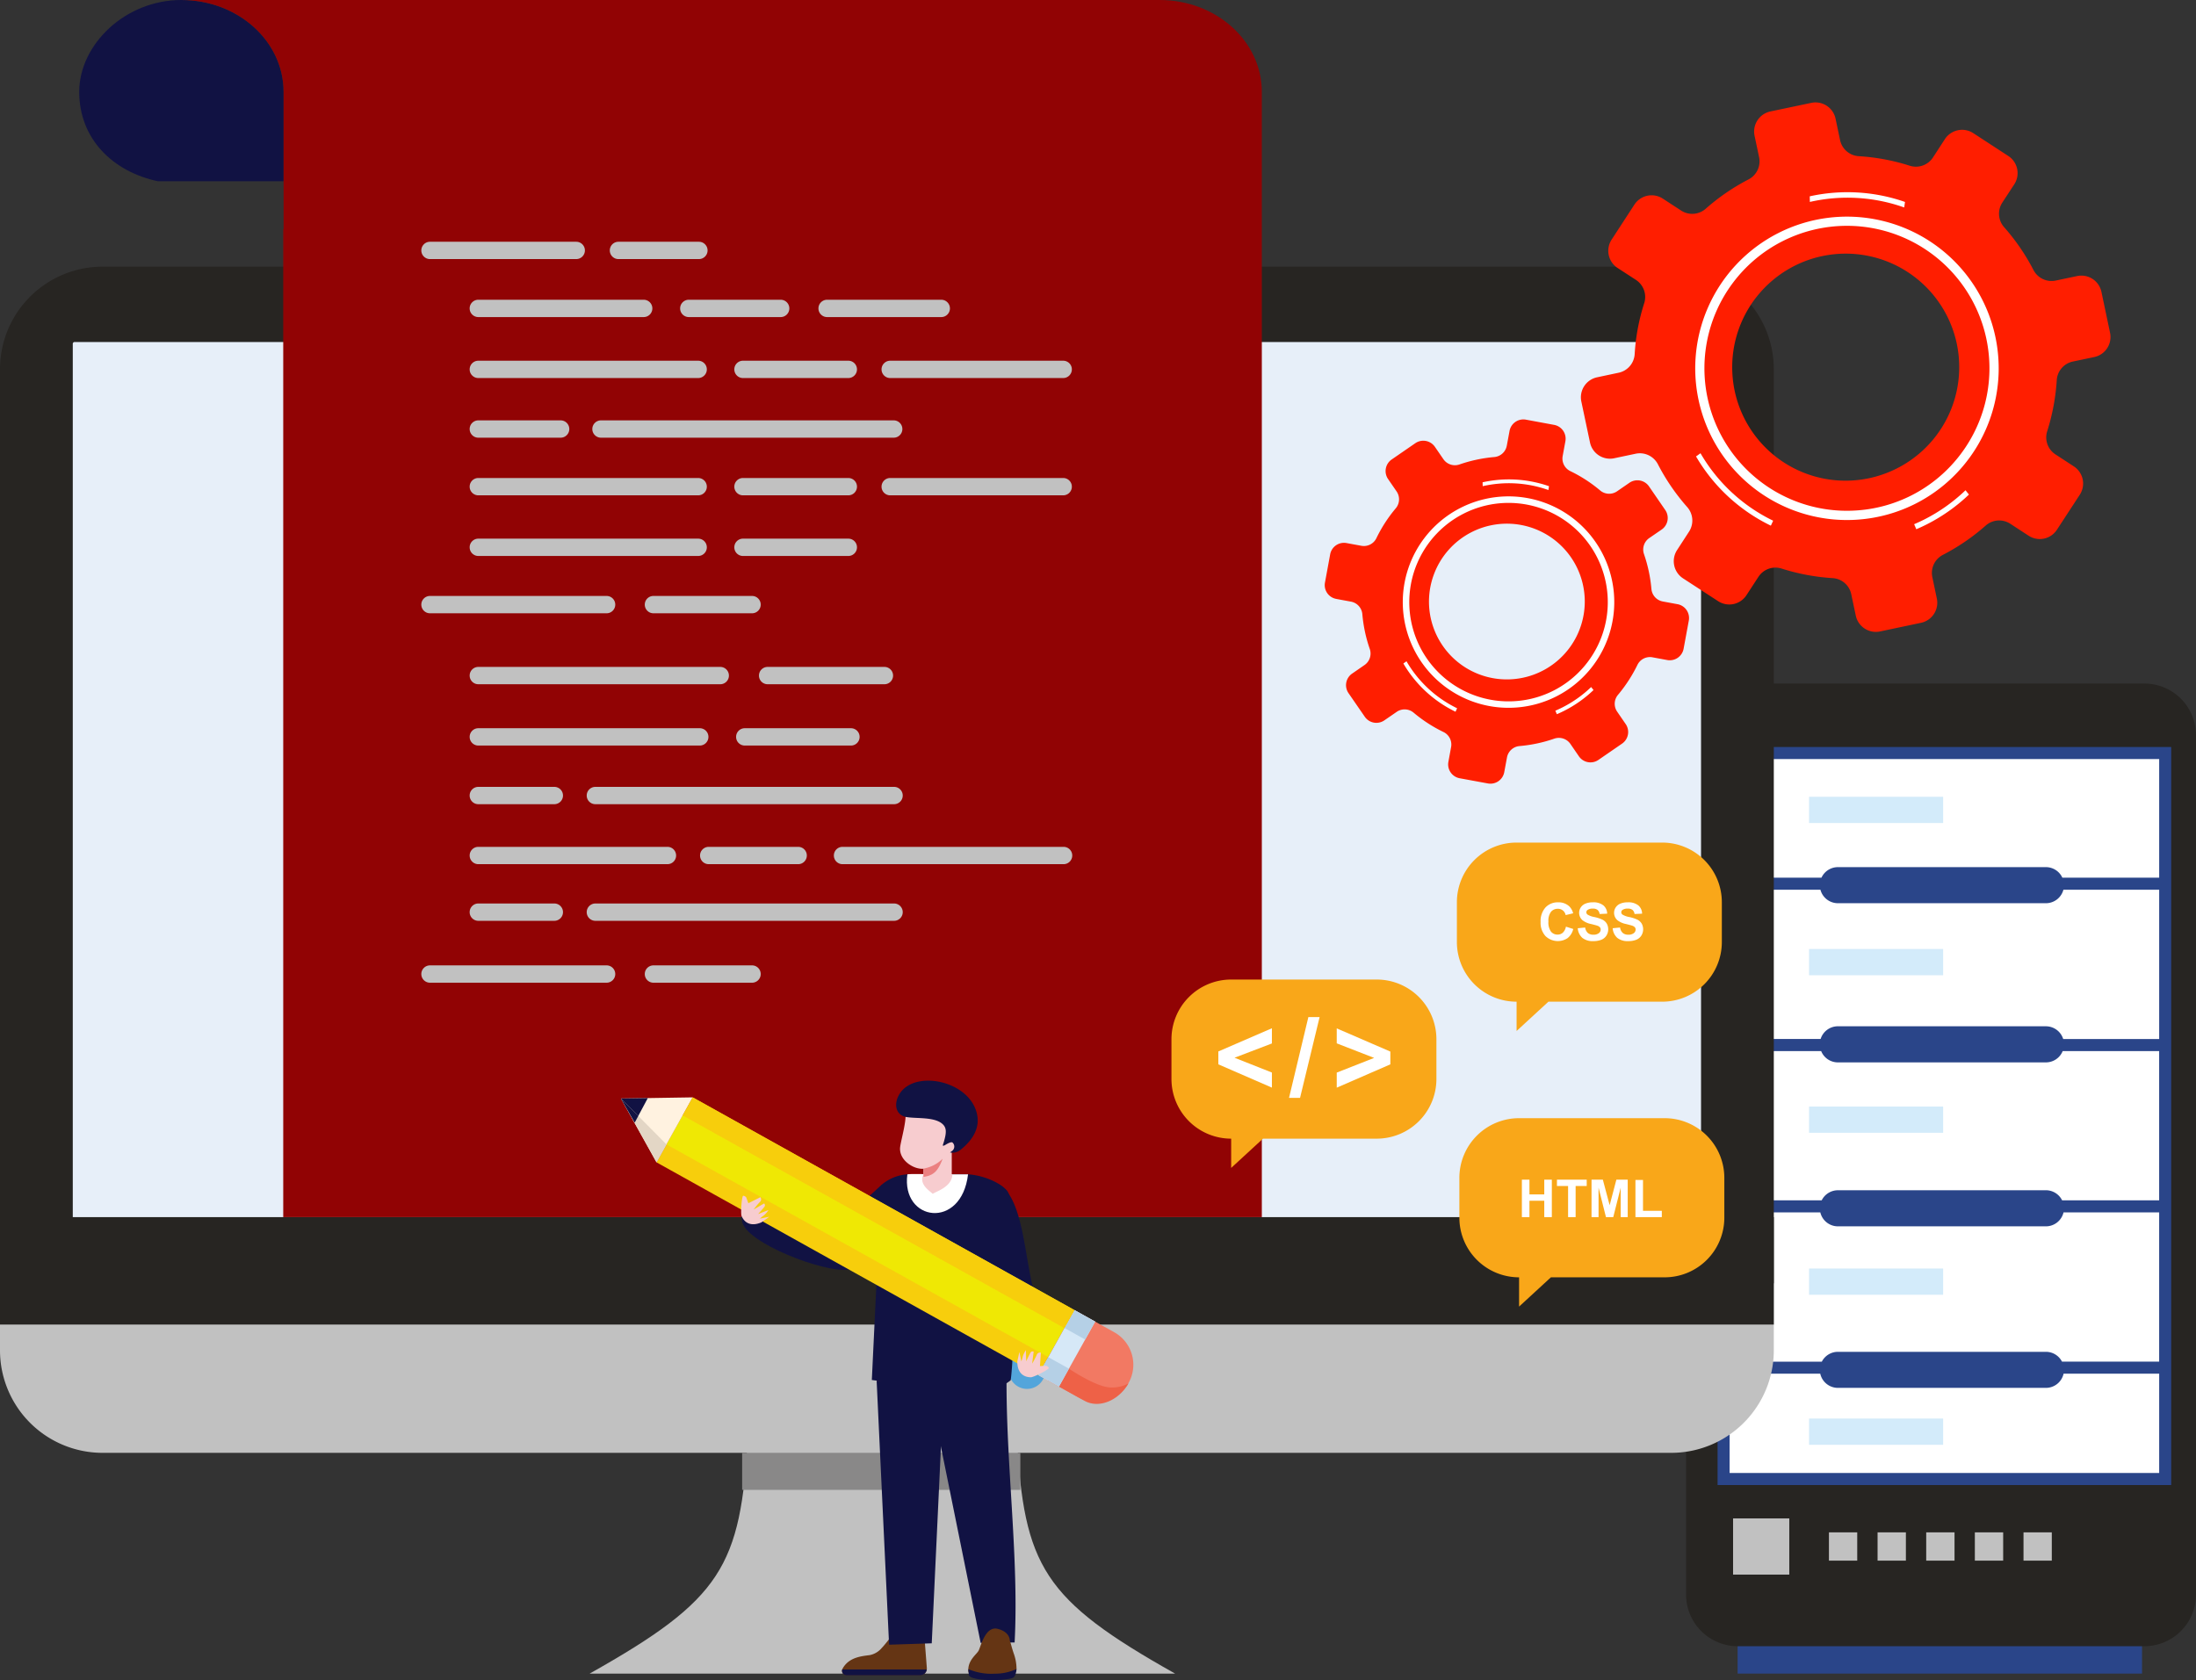 <svg xmlns="http://www.w3.org/2000/svg" xmlns:xlink="http://www.w3.org/1999/xlink" id="img-Vulnerability-Scans" width="418.166" height="320" viewBox="0 0 418.166 320"><rect x="0" y="0" width="418.166" height="320" fill="#333333" stroke="none"/><defs><clipPath id="clip-path"><rect id="Rectangle_4225" data-name="Rectangle 4225" width="418.166" height="320" fill="none"></rect></clipPath><clipPath id="clip-path-2"><path id="Path_5393" data-name="Path 5393" d="M244.691,421.474l2.594,1.446h0l4.317,2.406h0l4.317,2.406h0l4.318,2.406,13.588,7.573h0l4.316,2.406h0l4.317,2.406h0l4.317,2.406h0l17.906,9.98h0l4.317,2.405h0l4.317,2.406h0l4.063,2.265,6.9-12.371-8.41-4.687h0l-4.317-2.406h0l-30.86-17.2L251.586,409.1Z" transform="translate(-244.691 -409.103)" fill="none"></path></clipPath><linearGradient id="linear-gradient" x1="-1.445" y1="1.388" x2="-1.438" y2="1.388" gradientUnits="objectBoundingBox"><stop offset="0" stop-color="#f47e20"></stop><stop offset="1" stop-color="#f7ce0c"></stop></linearGradient><clipPath id="clip-path-3"><path id="Path_5394" data-name="Path 5394" d="M248.415,421.328l12.654,7.052h0l4.317,2.406h0l4.317,2.406h0l4.317,2.406,22.224,12.387h0l4.317,2.406h0l4.317,2.406h0l16.228,9.045,3.09-5.545-72.7-40.517Z" transform="translate(-248.415 -415.782)" fill="none"></path></clipPath><linearGradient id="linear-gradient-2" x1="-1.624" y1="1.454" x2="-1.617" y2="1.454" gradientUnits="objectBoundingBox"><stop offset="0" stop-color="#f47e20"></stop><stop offset="1" stop-color="#efe804"></stop></linearGradient><clipPath id="clip-path-5"><path id="Path_5401" data-name="Path 5401" d="M254.462,412.515l14.731,8.211h0l4.318,2.405h0l4.318,2.406,30.859,17.2h0l4.317,2.406h0l4.317,2.406h0l9.834,5.481,1.9-3.413-8.41-4.687h0l-4.317-2.406h0l-30.86-17.2L256.365,409.1Z" transform="translate(-254.462 -409.103)" fill="none"></path></clipPath><linearGradient id="linear-gradient-3" x1="-1.74" y1="1.529" x2="-1.733" y2="1.529" xlink:href="#linear-gradient"></linearGradient></defs><rect id="Rectangle_4210" data-name="Rectangle 4210" width="77.012" height="7.606" transform="translate(330.878 311.152)" fill="#2a4589"></rect><g id="Group_6917" data-name="Group 6917"><g id="Group_6916" data-name="Group 6916" clip-path="url(#clip-path)"><path id="Path_5337" data-name="Path 5337" d="M638.237,254.823h77.479a9.838,9.838,0,0,1,9.809,9.81V428.367a9.838,9.838,0,0,1-9.809,9.81H638.237a9.841,9.841,0,0,1-9.813-9.81V264.633a9.842,9.842,0,0,1,9.813-9.81" transform="translate(-307.359 -124.633)" fill="#272522" fill-rule="evenodd"></path><rect id="Rectangle_4211" data-name="Rectangle 4211" width="84.087" height="138.268" transform="translate(328.212 143.428)" fill="#fff"></rect><path id="Path_5338" data-name="Path 5338" d="M640.167,293.851V278.489h86.382V419.051H640.167v-125.2Zm22.908,7.515h39.619a3.445,3.445,0,0,1,3.125,2.011h18.439v-22.6h-81.8v22.6h17.492a3.448,3.448,0,0,1,3.125-2.011m0,30.314h39.619a3.452,3.452,0,0,1,3.286,2.424h18.278V305.669H706.021a3.452,3.452,0,0,1-3.326,2.57H663.075a3.447,3.447,0,0,1-3.322-2.57h-17.3V334.1h17.336a3.446,3.446,0,0,1,3.281-2.424m0,31.23h39.619a3.45,3.45,0,0,1,3.084,1.921h18.479V336.4H705.884a3.452,3.452,0,0,1-3.19,2.156H663.075a3.442,3.442,0,0,1-3.185-2.156H642.458V364.83h17.536a3.45,3.45,0,0,1,3.081-1.921m0,30.773h39.619a3.446,3.446,0,0,1,3.06,1.872h18.5V367.122H706.046a3.455,3.455,0,0,1-3.351,2.66H663.075a3.449,3.449,0,0,1-3.346-2.66H642.458v28.433h17.561a3.436,3.436,0,0,1,3.056-1.872M642.458,416.76h81.8V397.85H706.053a3.451,3.451,0,0,1-3.358,2.7H663.075a3.449,3.449,0,0,1-3.355-2.7H642.458v18.91Z" transform="translate(-313.103 -136.208)" fill="#2a4589"></path><rect id="Rectangle_4212" data-name="Rectangle 4212" width="10.703" height="10.703" transform="translate(330.016 289.202)" fill="#c1c1c1"></rect><rect id="Rectangle_4213" data-name="Rectangle 4213" width="5.387" height="5.388" transform="translate(348.269 291.859)" fill="#c1c1c1"></rect><rect id="Rectangle_4214" data-name="Rectangle 4214" width="5.392" height="5.388" transform="translate(357.531 291.859)" fill="#c1c1c1"></rect><rect id="Rectangle_4215" data-name="Rectangle 4215" width="5.392" height="5.388" transform="translate(366.792 291.859)" fill="#c1c1c1"></rect><rect id="Rectangle_4216" data-name="Rectangle 4216" width="5.392" height="5.388" transform="translate(376.054 291.859)" fill="#c1c1c1"></rect><rect id="Rectangle_4217" data-name="Rectangle 4217" width="5.387" height="5.388" transform="translate(385.32 291.859)" fill="#c1c1c1"></rect><rect id="Rectangle_4218" data-name="Rectangle 4218" width="25.534" height="5" transform="translate(344.48 180.752)" fill="#d3ebfa"></rect><rect id="Rectangle_4219" data-name="Rectangle 4219" width="25.534" height="5" transform="translate(344.48 151.755)" fill="#d3ebfa"></rect><rect id="Rectangle_4220" data-name="Rectangle 4220" width="25.534" height="5.001" transform="translate(344.48 270.183)" fill="#d3ebfa"></rect><rect id="Rectangle_4221" data-name="Rectangle 4221" width="25.534" height="5" transform="translate(344.48 241.609)" fill="#d3ebfa"></rect><rect id="Rectangle_4222" data-name="Rectangle 4222" width="25.534" height="5" transform="translate(344.48 210.756)" fill="#d3ebfa"></rect><path id="Path_5339" data-name="Path 5339" d="M19.475,99.413h298.82a19.533,19.533,0,0,1,19.476,19.475V293.061H0V118.888A19.532,19.532,0,0,1,19.475,99.413" transform="translate(0 -48.622)" fill="#272522" fill-rule="evenodd"></path><path id="Path_5340" data-name="Path 5340" d="M27.458,127.507H336.849a.334.334,0,0,1,.333.334V324.39a.334.334,0,0,1-.333.333H27.458a.334.334,0,0,1-.334-.333V127.841a.335.335,0,0,1,.334-.334" transform="translate(-13.266 -62.363)" fill="#e7eff9" fill-rule="evenodd"></path><path id="Path_5341" data-name="Path 5341" d="M249.915,533.5c-1.371,24.8-5,31.073-30.153,45.207H331.254C306.1,564.569,302.471,558.3,301.1,533.5l-25.593-2.016Z" transform="translate(-107.485 -259.944)" fill="#c1c1c1" fill-rule="evenodd"></path><path id="Path_5342" data-name="Path 5342" d="M337.77,478.443v12.8a19.533,19.533,0,0,1-19.476,19.475H19.475A19.532,19.532,0,0,1,0,491.243v-12.8Z" transform="translate(0 -234.004)" fill="#c1c1c1" fill-rule="evenodd"></path><rect id="Rectangle_4223" data-name="Rectangle 4223" width="337.77" height="20.461" transform="translate(0 231.82)" fill="#272522"></rect><rect id="Rectangle_4224" data-name="Rectangle 4224" width="52.976" height="7.055" transform="translate(141.321 276.713)" fill="#898888"></rect><path id="Path_5343" data-name="Path 5343" d="M48.982,0C38.235,0,29.524,8.524,29.524,17.492S35.917,32.7,44.506,34.52H68.441V17.492C68.441,7.832,59.729,0,48.982,0" transform="translate(-14.44)" fill="#111243" fill-rule="evenodd"></path><path id="Path_5344" data-name="Path 5344" d="M67.221,0V0h.2ZM86.878,43.67h-.067V231.82H273.157V17.492C273.157,7.831,264.444,0,253.7,0H67.42C78.167,0,86.878,7.831,86.878,17.492Z" transform="translate(-32.877)" fill="#910304" fill-rule="evenodd"></path><g id="Group_6951" data-name="Group 6951" transform="translate(80.231 46.047)"><path id="Path_5346" data-name="Path 5346" d="M158.687,90.129h27.847a1.65,1.65,0,0,1,0,3.3H158.687a1.65,1.65,0,0,1,0-3.3" transform="translate(-157.038 -90.129)" fill="#c1c1c1" fill-rule="evenodd"></path><path id="Path_5347" data-name="Path 5347" d="M228.932,90.129H244.25a1.65,1.65,0,0,1,0,3.3H228.932a1.65,1.65,0,0,1,0-3.3" transform="translate(-191.394 -90.129)" fill="#c1c1c1" fill-rule="evenodd"></path><path id="Path_5348" data-name="Path 5348" d="M176.7,111.745h31.488a1.65,1.65,0,0,1,0,3.3H176.7a1.65,1.65,0,0,1,0-3.3" transform="translate(-165.847 -100.701)" fill="#c1c1c1" fill-rule="evenodd"></path><path id="Path_5349" data-name="Path 5349" d="M255.15,111.745h17.494a1.65,1.65,0,1,1,0,3.3H255.15a1.65,1.65,0,0,1,0-3.3" transform="translate(-204.218 -100.701)" fill="#c1c1c1" fill-rule="evenodd"></path><path id="Path_5350" data-name="Path 5350" d="M306.694,111.745h21.738a1.65,1.65,0,0,1,0,3.3H306.694a1.65,1.65,0,1,1,0-3.3" transform="translate(-229.425 -100.701)" fill="#c1c1c1" fill-rule="evenodd"></path><path id="Path_5351" data-name="Path 5351" d="M176.7,134.476H218.56a1.649,1.649,0,0,1,0,3.3H176.7a1.649,1.649,0,1,1,0-3.3" transform="translate(-165.846 -111.819)" fill="#c1c1c1" fill-rule="evenodd"></path><path id="Path_5352" data-name="Path 5352" d="M275.343,134.476H295.4a1.649,1.649,0,0,1,0,3.3H275.343a1.649,1.649,0,0,1,0-3.3" transform="translate(-214.094 -111.819)" fill="#c1c1c1" fill-rule="evenodd"></path><path id="Path_5353" data-name="Path 5353" d="M330.213,134.476h32.94a1.649,1.649,0,0,1,0,3.3h-32.94a1.649,1.649,0,1,1,0-3.3" transform="translate(-240.929 -111.819)" fill="#c1c1c1" fill-rule="evenodd"></path><path id="Path_5354" data-name="Path 5354" d="M176.7,156.712h15.671a1.65,1.65,0,0,1,0,3.3H176.7a1.65,1.65,0,1,1,0-3.3" transform="translate(-165.846 -122.694)" fill="#c1c1c1" fill-rule="evenodd"></path><path id="Path_5355" data-name="Path 5355" d="M222.421,156.712h55.738a1.65,1.65,0,0,1,0,3.3H222.421a1.65,1.65,0,0,1,0-3.3" transform="translate(-188.21 -122.694)" fill="#c1c1c1" fill-rule="evenodd"></path><path id="Path_5356" data-name="Path 5356" d="M176.7,178.2H218.56a1.65,1.65,0,0,1,0,3.3H176.7a1.65,1.65,0,1,1,0-3.3" transform="translate(-165.846 -133.204)" fill="#c1c1c1" fill-rule="evenodd"></path><path id="Path_5357" data-name="Path 5357" d="M275.343,178.2H295.4a1.65,1.65,0,0,1,0,3.3H275.343a1.65,1.65,0,0,1,0-3.3" transform="translate(-214.094 -133.204)" fill="#c1c1c1" fill-rule="evenodd"></path><path id="Path_5358" data-name="Path 5358" d="M330.213,178.2h32.94a1.65,1.65,0,0,1,0,3.3h-32.94a1.65,1.65,0,1,1,0-3.3" transform="translate(-240.929 -133.204)" fill="#c1c1c1" fill-rule="evenodd"></path><path id="Path_5359" data-name="Path 5359" d="M176.7,200.808H218.56a1.65,1.65,0,0,1,0,3.3H176.7a1.65,1.65,0,1,1,0-3.3" transform="translate(-165.846 -144.262)" fill="#c1c1c1" fill-rule="evenodd"></path><path id="Path_5360" data-name="Path 5360" d="M275.343,200.808H295.4a1.65,1.65,0,0,1,0,3.3H275.343a1.65,1.65,0,0,1,0-3.3" transform="translate(-214.094 -144.262)" fill="#c1c1c1" fill-rule="evenodd"></path><path id="Path_5361" data-name="Path 5361" d="M158.687,222.171h33.629a1.649,1.649,0,1,1,0,3.3H158.687a1.649,1.649,0,0,1,0-3.3" transform="translate(-157.038 -154.71)" fill="#c1c1c1" fill-rule="evenodd"></path><path id="Path_5362" data-name="Path 5362" d="M241.971,222.171h18.777a1.649,1.649,0,0,1,0,3.3H241.971a1.649,1.649,0,0,1,0-3.3" transform="translate(-197.772 -154.71)" fill="#c1c1c1" fill-rule="evenodd"></path><path id="Path_5363" data-name="Path 5363" d="M176.7,248.626h46.066a1.649,1.649,0,0,1,0,3.3H176.7a1.649,1.649,0,1,1,0-3.3" transform="translate(-165.846 -167.649)" fill="#c1c1c1" fill-rule="evenodd"></path><path id="Path_5364" data-name="Path 5364" d="M284.53,248.626h22.237a1.649,1.649,0,0,1,0,3.3H284.53a1.649,1.649,0,0,1,0-3.3" transform="translate(-218.587 -167.649)" fill="#c1c1c1" fill-rule="evenodd"></path><path id="Path_5365" data-name="Path 5365" d="M176.7,271.482h42.165a1.65,1.65,0,0,1,0,3.3H176.7a1.65,1.65,0,1,1,0-3.3" transform="translate(-165.846 -178.828)" fill="#c1c1c1" fill-rule="evenodd"></path><path id="Path_5366" data-name="Path 5366" d="M276.01,271.482h20.219a1.65,1.65,0,0,1,0,3.3H276.01a1.65,1.65,0,0,1,0-3.3" transform="translate(-214.421 -178.828)" fill="#c1c1c1" fill-rule="evenodd"></path><path id="Path_5367" data-name="Path 5367" d="M176.7,293.345h14.471a1.65,1.65,0,0,1,0,3.3H176.7a1.65,1.65,0,0,1,0-3.3" transform="translate(-165.847 -189.521)" fill="#c1c1c1" fill-rule="evenodd"></path><path id="Path_5368" data-name="Path 5368" d="M220.331,293.345h56.876a1.65,1.65,0,0,1,0,3.3H220.331a1.65,1.65,0,0,1,0-3.3" transform="translate(-187.188 -189.521)" fill="#c1c1c1" fill-rule="evenodd"></path><path id="Path_5369" data-name="Path 5369" d="M176.7,315.706h36.01a1.649,1.649,0,1,1,0,3.3H176.7a1.649,1.649,0,1,1,0-3.3" transform="translate(-165.846 -200.458)" fill="#c1c1c1" fill-rule="evenodd"></path><path id="Path_5370" data-name="Path 5370" d="M262.568,315.706H279.6a1.649,1.649,0,0,1,0,3.3H262.568a1.649,1.649,0,1,1,0-3.3" transform="translate(-207.844 -200.458)" fill="#c1c1c1" fill-rule="evenodd"></path><path id="Path_5371" data-name="Path 5371" d="M312.445,315.706h42.094a1.649,1.649,0,0,1,0,3.3H312.445a1.649,1.649,0,0,1,0-3.3" transform="translate(-232.24 -200.458)" fill="#c1c1c1" fill-rule="evenodd"></path><path id="Path_5372" data-name="Path 5372" d="M176.7,336.821h14.471a1.65,1.65,0,0,1,0,3.3H176.7a1.65,1.65,0,0,1,0-3.3" transform="translate(-165.847 -210.785)" fill="#c1c1c1" fill-rule="evenodd"></path><path id="Path_5373" data-name="Path 5373" d="M220.331,336.821h56.876a1.65,1.65,0,0,1,0,3.3H220.331a1.65,1.65,0,0,1,0-3.3" transform="translate(-187.188 -210.785)" fill="#c1c1c1" fill-rule="evenodd"></path><path id="Path_5374" data-name="Path 5374" d="M158.687,359.893h33.629a1.65,1.65,0,1,1,0,3.3H158.687a1.65,1.65,0,0,1,0-3.3" transform="translate(-157.038 -222.069)" fill="#c1c1c1" fill-rule="evenodd"></path><path id="Path_5375" data-name="Path 5375" d="M241.971,359.893h18.777a1.65,1.65,0,0,1,0,3.3H241.971a1.65,1.65,0,0,1,0-3.3" transform="translate(-197.772 -222.069)" fill="#c1c1c1" fill-rule="evenodd"></path></g><path id="Path_5377" data-name="Path 5377" d="M329.2,504.2a3.468,3.468,0,1,1-3.469,3.469A3.469,3.469,0,0,1,329.2,504.2" transform="translate(-159.314 -246.6)" fill="#e41f26" fill-rule="evenodd"></path><path id="Path_5378" data-name="Path 5378" d="M354.337,504.2a3.468,3.468,0,1,1-3.468,3.469,3.469,3.469,0,0,1,3.468-3.469" transform="translate(-171.608 -246.6)" fill="#53a5db" fill-rule="evenodd"></path><path id="Path_5379" data-name="Path 5379" d="M379.465,504.2A3.468,3.468,0,1,1,376,507.666a3.469,3.469,0,0,1,3.469-3.469" transform="translate(-183.898 -246.6)" fill="#53a5db" fill-rule="evenodd"></path><path id="Path_5380" data-name="Path 5380" d="M314.711,613.482H328.7a1.3,1.3,0,0,0,1.283-1.121,1.963,1.963,0,0,0,.008-.274l-.569-7.348a8.137,8.137,0,0,0-1.4-.461,1.422,1.422,0,0,1-1.035-.943.936.936,0,0,1-.03-.108c-.324-1.412-2.363-1.861-2.737-.482-.049.179-.091.354-.129.52-.008.042-.016.087-.025.125-.062.3-.1.569-.137.81v.017a7.309,7.309,0,0,0-.07,1c-.182.236-.366.469-.536.7-.091.112-.175.224-.257.332l-.54.7c-.083.1-.162.207-.245.307-.2.245-.387.473-.578.69-.083.1-.17.191-.261.282a4.01,4.01,0,0,1-2.305,1.4c-1.52.208-4,.373-5.2,2.6a1.02,1.02,0,0,0-.058.146.862.862,0,0,0,.823,1.121" transform="translate(-153.501 -294.392)" fill="#653514"></path><path id="Path_5381" data-name="Path 5381" d="M314.711,623.486H328.7a1.3,1.3,0,0,0,1.283-1.121h-16.1a.862.862,0,0,0,.823,1.121" transform="translate(-153.501 -304.396)" fill="#111243"></path><path id="Path_5382" data-name="Path 5382" d="M306.892,448.6c-1.969,4.371-4.415,8.454-10.055,9.3-4.573.689-19.728-5.116-20.339-9.232s2.185-4.778,2.185-4.778,14.927,5.383,16.148,4.976c.922-.306,5.4-4.54,8.153-7.053.586-.534,4.755,4.9,3.908,6.783" transform="translate(-135.191 -216.074)" fill="#111243" fill-rule="evenodd"></path><path id="Path_5383" data-name="Path 5383" d="M332.125,437.77h10.691c2.588,0,6.317,1.3,7.878,3.131,2.247,2.627,1.371,32.023.686,36.119l-.785.555c0,16.372,2.367,33.707,1.541,49.367l-6.467.079-8.24-40.669-3.938-8.618-6.724-.54-1.823-.243,1.777-37.1a8.368,8.368,0,0,1,5.4-2.087" transform="translate(-158.929 -214.111)" fill="#111243" fill-rule="evenodd"></path><path id="Path_5384" data-name="Path 5384" d="M362.127,449c-1.059-2.2-.245-6.516,2-7.485a3.42,3.42,0,0,1,2.978-.224c6.122,3.435,4.54,22.082,9.183,24.992,6.82,4.273,13.9,5.35,15.538,8.656,1.313,2.659-.233,5.885-7.027,3.513-2.4-.838-6.87-1.992-10.537-3.513-6.782-2.81-11.127-23.84-12.132-25.939" transform="translate(-176.89 -215.703)" fill="#111243" fill-rule="evenodd"></path><path id="Path_5385" data-name="Path 5385" d="M338.1,437.733c-1.2,8.989,10.3,10.645,11.555,0l-6.812-.013c-1.092,0-3.809-.121-4.743.012" transform="translate(-165.318 -214.063)" fill="#fff" fill-rule="evenodd"></path><path id="Path_5386" data-name="Path 5386" d="M335.489,420.793c-.375,2.494,2.488,4.394,4.431,4.227v1.141l-.1.142c-.677,1.764,1.233,2.9,1.865,3.5.581-.445,3.68-1.288,3.746-3.732h-.125v-4.285a1.851,1.851,0,0,0,.429-.187,1.5,1.5,0,0,0,.481-1.556c-.115-.658-1.029-.213-1.029-.213.793-1.95,1.806-3.632-.233-4.716s-6.159-1-6.159-1l-2.471-.254c.668,1.062-.586,5.28-.835,6.932" transform="translate(-164.07 -202.418)" fill="#f7cccf" fill-rule="evenodd"></path><path id="Path_5387" data-name="Path 5387" d="M347.845,431.977c-.867,2.326-1.695,3.189-3.651,3.456V433.85a6.836,6.836,0,0,0,3.651-1.873" transform="translate(-168.344 -211.278)" fill="#eb8081" fill-rule="evenodd"></path><path id="Path_5388" data-name="Path 5388" d="M326.733,514.651l12.842-.049-2.347,50.081-8.123.265Z" transform="translate(-159.804 -251.69)" fill="#111243" fill-rule="evenodd"></path><path id="Path_5389" data-name="Path 5389" d="M360.9,615.2c.116,2.044,7.351,1.342,8.51.727a1.4,1.4,0,0,0,.669-1.246,8.68,8.68,0,0,0-.556-2.887c-.466-1.441-.4-1.412-.723-2.4,0,0,.083-1.6-2.288-2.21s-3.239,3.368-3.642,4.137c-.374.7-1.811,1.661-1.96,3.385a3.188,3.188,0,0,0-.009.49" transform="translate(-176.514 -296.943)" fill="#653514"></path><path id="Path_5390" data-name="Path 5390" d="M361.006,623.286c.145,1.325,7.26,1.192,8.419.577.444-.237.632-1.117.669-1.67a9.437,9.437,0,0,1-4.1.893,11.1,11.1,0,0,1-5.067-.863c-.017.158.075.893.083,1.063" transform="translate(-176.525 -304.312)" fill="#111243"></path><path id="Path_5391" data-name="Path 5391" d="M287.647,445.443c.182,1.124-1.176,2.893-2.068,3.569-.129-.235-1.566-1.949-1.566-1.949a4.274,4.274,0,0,1,1.936-2.779Z" transform="translate(-138.909 -217.297)" fill="#fff" fill-rule="evenodd"></path><path id="Path_5392" data-name="Path 5392" d="M281.864,438.366a11.053,11.053,0,0,0-.835-3.1c-.186-.195-.236-.113-.328,0a1.007,1.007,0,0,0-.141.566,7.6,7.6,0,0,0,.091.983,13.4,13.4,0,0,1-2.974-3.286c-.327-.429-1.055-.1-.756.654.079.2,1.446,2.043,1.45,2.264.021,1.055-3.323,2.632,2.771,5.51a4.19,4.19,0,0,0,1.415-2.434Z" transform="translate(-135.406 -211.944)" fill="#f4b1b0" fill-rule="evenodd"></path></g></g><g id="Group_6919" data-name="Group 6919" transform="translate(125.014 209.013)"><g id="Group_6918" data-name="Group 6918" clip-path="url(#clip-path-2)"><rect id="Rectangle_4226" data-name="Rectangle 4226" width="84.757" height="95.237" transform="translate(-22.37 40.544) rotate(-61.112)" fill="url(#linear-gradient)"></rect></g></g><g id="Group_6921" data-name="Group 6921" transform="translate(126.916 212.425)"><g id="Group_6920" data-name="Group 6920" clip-path="url(#clip-path-3)"><rect id="Rectangle_4227" data-name="Rectangle 4227" width="77.602" height="88.654" transform="matrix(0.496, -0.868, 0.868, 0.496, -19.847, 34.717)" fill="url(#linear-gradient-2)"></rect></g></g><g id="Group_6923" data-name="Group 6923"><g id="Group_6922" data-name="Group 6922" clip-path="url(#clip-path)"><path id="Path_5395" data-name="Path 5395" d="M386.98,500.777l6.895-12.371,7.6,4.234a7.081,7.081,0,0,1-6.895,12.37Z" transform="translate(-189.27 -238.877)" fill="#f27963" fill-rule="evenodd"></path><path id="Path_5396" data-name="Path 5396" d="M405.967,513.039c-1.911,3.339-5.67,4.829-8.394,3.312l-6.895-3.843,3.949-2.271s4.44,3.032,7.326,3.523a6.5,6.5,0,0,0,4.013-.72" transform="translate(-191.079 -249.554)" fill="#ee6147" fill-rule="evenodd"></path><rect id="Rectangle_4228" data-name="Rectangle 4228" width="14.162" height="4.508" transform="matrix(0.487, -0.874, 0.874, 0.487, 197.71, 261.9)" fill="#d6e8f7"></rect><path id="Path_5397" data-name="Path 5397" d="M238.21,421.474l-6.771-12.16L245.1,409.1Z" transform="translate(-113.196 -200.09)" fill="#fff2e0" fill-rule="evenodd"></path><path id="Path_5398" data-name="Path 5398" d="M234.052,414.043l-2.613-4.6,5.113-.08Z" transform="translate(-113.196 -200.216)" fill="#111243" fill-rule="evenodd"></path><path id="Path_5399" data-name="Path 5399" d="M231.44,409.516l8.673,8.748-1.9,3.412Z" transform="translate(-113.196 -200.292)" fill="#e3d6c5" fill-rule="evenodd"></path><path id="Path_5400" data-name="Path 5400" d="M231.44,409.516l3.3,3.324-.685,1.278Z" transform="translate(-113.196 -200.292)" fill="#111243" fill-rule="evenodd"></path><rect id="Rectangle_4229" data-name="Rectangle 4229" width="3.907" height="4.508" transform="translate(197.71 261.9) rotate(-60.864)" fill="#b5d0e6"></rect><rect id="Rectangle_4230" data-name="Rectangle 4230" width="3.907" height="4.507" transform="translate(202.702 252.941) rotate(-60.861)" fill="#b5d0e6"></rect></g></g><g id="Group_6925" data-name="Group 6925" transform="translate(130.006 209.013)"><g id="Group_6924" data-name="Group 6924" clip-path="url(#clip-path-5)"><rect id="Rectangle_4232" data-name="Rectangle 4232" width="74.69" height="86.548" transform="translate(-18.681 33.517) rotate(-60.866)" fill="url(#linear-gradient-3)"></rect></g></g><g id="Group_6927" data-name="Group 6927"><g id="Group_6926" data-name="Group 6926" clip-path="url(#clip-path)"><path id="Path_5402" data-name="Path 5402" d="M385.173,506.713a.817.817,0,0,0-.5-.4c-.079,0-1.192.055-1.192.055l.171-2.549a.642.642,0,0,0-.785.406,14.291,14.291,0,0,1-.877,1.678l.291-2.277a.458.458,0,0,0-.6.172c-.216.359-.822,1.657-.822,1.657l-.054-2.123a4.154,4.154,0,0,0-.606,1.247,4.8,4.8,0,0,1-.27.893l-.361-1.787s-.4,1.737-.4,1.8c-.021,1.9.917,3,2.584,3.014.514.006,3.55-1.513,3.422-1.787" transform="translate(-185.449 -246.179)" fill="#f7cccf" fill-rule="evenodd"></path><path id="Path_5403" data-name="Path 5403" d="M336.026,409.8c1.943.324,5.336-.071,6.853,1.355.752.707.747,1.613.2,3.437-.161.536-.411.947.407.448.378-.229,1-.56,1.247-.4a1.034,1.034,0,0,1,.02,1.535c-.162.142-.477.361-.477.361a2.425,2.425,0,0,0,2-.5c.959-.774,3.755-3.112,3.2-6.468-1.067-6.508-11.38-8.808-14.582-4.516-1.409,1.888-1.184,4.371,1.126,4.756" transform="translate(-163.369 -197.038)" fill="#111243" fill-rule="evenodd"></path><path id="Path_5404" data-name="Path 5404" d="M276.645,445.774a.817.817,0,0,1,.556.307c.033.072.411,1.118.411,1.118l2.285-1.146a.646.646,0,0,1-.067.882,14.484,14.484,0,0,0-1.209,1.46l1.985-1.153a.461.461,0,0,1,.075.621c-.25.336-1.213,1.4-1.213,1.4l1.981-.771a4.153,4.153,0,0,1-.914,1.04,4.836,4.836,0,0,0-.718.6l1.786-.358s-1.441,1.042-1.5,1.066c-1.741.754-3.119.316-3.784-1.213-.2-.471.021-3.859.324-3.847" transform="translate(-135.109 -218.026)" fill="#f7cccf" fill-rule="evenodd"></path><path id="Path_5405" data-name="Path 5405" d="M595.569,105.949l4.067-.858a3.869,3.869,0,0,1,4.243,1.993,40.031,40.031,0,0,0,5.6,8.181,3.877,3.877,0,0,1,.326,4.677l-2.263,3.485a3.9,3.9,0,0,0,1.131,5.4l6.677,4.343a3.9,3.9,0,0,0,5.4-1.142l2.271-3.482a3.869,3.869,0,0,1,4.409-1.588,40.1,40.1,0,0,0,9.747,1.824,3.854,3.854,0,0,1,3.528,3.078l.861,4.064a3.907,3.907,0,0,0,4.625,3.013l7.791-1.644A3.9,3.9,0,0,0,657,132.671l-.856-4.066a3.872,3.872,0,0,1,1.986-4.242,40.125,40.125,0,0,0,8.185-5.6,3.87,3.87,0,0,1,4.68-.33l3.481,2.27a3.892,3.892,0,0,0,5.395-1.141l4.353-6.668a3.905,3.905,0,0,0-1.143-5.4l-3.481-2.269a3.867,3.867,0,0,1-1.589-4.41,40.535,40.535,0,0,0,1.825-9.75,3.864,3.864,0,0,1,3.074-3.536l4.062-.854a3.9,3.9,0,0,0,3.012-4.624l-1.64-7.788a3.908,3.908,0,0,0-4.626-3.015l-4.067.858a3.881,3.881,0,0,1-4.243-1.994,40.024,40.024,0,0,0-5.6-8.175,3.876,3.876,0,0,1-.34-4.681l2.277-3.482a3.9,3.9,0,0,0-1.143-5.4l-6.664-4.345a3.91,3.91,0,0,0-5.407,1.141l-2.259,3.481a3.877,3.877,0,0,1-4.422,1.587,39.848,39.848,0,0,0-9.74-1.821,3.876,3.876,0,0,1-3.541-3.076l-.855-4.064a3.9,3.9,0,0,0-4.625-3.014L625.3,39.9a3.914,3.914,0,0,0-3.01,4.629l.861,4.064a3.875,3.875,0,0,1-2,4.244,40.181,40.181,0,0,0-8.173,5.6,3.875,3.875,0,0,1-4.68.332L604.82,56.5a3.91,3.91,0,0,0-5.408,1.139l-4.34,6.669a3.9,3.9,0,0,0,1.137,5.4l3.487,2.268a3.887,3.887,0,0,1,1.59,4.412,39.32,39.32,0,0,0-1.826,9.747,3.858,3.858,0,0,1-3.075,3.532l-4.066.862a3.894,3.894,0,0,0-3.013,4.623l1.646,7.788a3.892,3.892,0,0,0,4.618,3.011m22.48-16.533a21.614,21.614,0,1,1,29.57,19.267,21.58,21.58,0,0,1-29.57-19.267" transform="translate(-288.184 -18.67)" fill="#ff1e00" fill-rule="evenodd"></path><path id="Path_5406" data-name="Path 5406" d="M681.354,127.266a27.137,27.137,0,1,0-18.5,9.427,27.03,27.03,0,0,0,18.5-9.427M662.986,138.45a28.892,28.892,0,1,1,19.708-10.038,28.827,28.827,0,0,1-19.708,10.038" transform="translate(-309.024 -39.492)" fill="#fff" fill-rule="evenodd"></path><path id="Path_5407" data-name="Path 5407" d="M653.813,73.509a32.23,32.23,0,0,1,17.289.822c.224.075.45.153.674.23l.152-1.048-.5-.172a33.285,33.285,0,0,0-17.64-.9Zm-6.991,60.715a32.248,32.248,0,0,1-13.834-12.849l-.852.607a33.254,33.254,0,0,0,14.25,13.186Zm36.63-5.8a32.535,32.535,0,0,1-7.87,5.578q-.944.477-1.914.889l.413.957c.665-.284,1.324-.589,1.97-.916a33.619,33.619,0,0,0,8.052-5.687Z" transform="translate(-309.175 -35.048)" fill="#fff"></path><path id="Path_5408" data-name="Path 5408" d="M495.941,190.551l2.8.517a2.657,2.657,0,0,1,2.167,2.374,27.422,27.422,0,0,0,1.421,6.655,2.656,2.656,0,0,1-1.015,3.052l-2.347,1.622a2.675,2.675,0,0,0-.692,3.722l3.1,4.5a2.676,2.676,0,0,0,3.724.686l2.349-1.616a2.658,2.658,0,0,1,3.214.144,27.333,27.333,0,0,0,5.711,3.7,2.646,2.646,0,0,1,1.434,2.876l-.512,2.8a2.678,2.678,0,0,0,2.144,3.122l5.373.99a2.676,2.676,0,0,0,3.119-2.145l.52-2.8a2.66,2.66,0,0,1,2.37-2.173,27.422,27.422,0,0,0,6.651-1.416,2.661,2.661,0,0,1,3.06,1.012l1.614,2.351a2.673,2.673,0,0,0,3.724.685l4.5-3.1a2.677,2.677,0,0,0,.685-3.723l-1.614-2.35a2.642,2.642,0,0,1,.145-3.213,27.894,27.894,0,0,0,3.707-5.71,2.648,2.648,0,0,1,2.871-1.44l2.8.518a2.679,2.679,0,0,0,3.12-2.146l.991-5.37a2.679,2.679,0,0,0-2.148-3.121l-2.8-.517a2.656,2.656,0,0,1-2.17-2.375,27.652,27.652,0,0,0-1.417-6.649,2.657,2.657,0,0,1,1.011-3.059l2.352-1.614a2.678,2.678,0,0,0,.685-3.724l-3.091-4.5a2.684,2.684,0,0,0-3.731-.687l-2.345,1.618a2.653,2.653,0,0,1-3.216-.147,27.208,27.208,0,0,0-5.708-3.7,2.655,2.655,0,0,1-1.438-2.878l.514-2.8a2.675,2.675,0,0,0-2.142-3.121l-5.374-.994a2.681,2.681,0,0,0-3.118,2.149l-.52,2.8a2.658,2.658,0,0,1-2.375,2.171,27.482,27.482,0,0,0-6.648,1.417,2.659,2.659,0,0,1-3.054-1.012l-1.615-2.35a2.683,2.683,0,0,0-3.73-.69l-4.5,3.1a2.678,2.678,0,0,0-.687,3.725l1.617,2.351a2.66,2.66,0,0,1-.144,3.215,27.078,27.078,0,0,0-3.7,5.706,2.647,2.647,0,0,1-2.872,1.438l-2.808-.515a2.677,2.677,0,0,0-3.121,2.147l-.988,5.37a2.669,2.669,0,0,0,2.146,3.118m18.577-4.619a14.83,14.83,0,1,1,13.732,19.95,14.815,14.815,0,0,1-13.732-19.95" transform="translate(-241.49 -76.477)" fill="#ff1e00" fill-rule="evenodd"></path><path id="Path_5409" data-name="Path 5409" d="M557.351,217.471a18.9,18.9,0,1,0-12.892,6.568,18.829,18.829,0,0,0,12.892-6.568m-12.795,7.79a20.135,20.135,0,1,1,13.728-6.992,20.072,20.072,0,0,1-13.728,6.992" transform="translate(-255.721 -90.512)" fill="#fff" fill-rule="evenodd"></path><path id="Path_5410" data-name="Path 5410" d="M538.163,180.014a22.449,22.449,0,0,1,12.044.572c.16.052.315.106.471.161l.108-.731-.351-.119a23.181,23.181,0,0,0-12.292-.623Zm-4.872,42.3a22.48,22.48,0,0,1-9.64-8.952l-.594.425a23.205,23.205,0,0,0,9.929,9.186Zm25.524-4.042a22.683,22.683,0,0,1-5.49,3.889c-.432.22-.88.427-1.327.618l.288.666c.464-.2.918-.409,1.372-.638a23.37,23.37,0,0,0,5.607-3.962Z" transform="translate(-255.825 -87.414)" fill="#fff"></path><path id="Path_5411" data-name="Path 5411" d="M447.991,365.171h27.714a11.369,11.369,0,0,1,11.369,11.368v7.571a11.368,11.368,0,0,1-11.369,11.367H454.05l-6.059,5.576v-5.576a11.367,11.367,0,0,1-11.369-11.367v-7.571a11.369,11.369,0,0,1,11.369-11.368" transform="translate(-213.55 -178.603)" fill="#f9a719" fill-rule="evenodd"></path><path id="Path_5412" data-name="Path 5412" d="M464.292,394.641l-10.2-4.435v-2.455l10.2-4.414v2.892l-7.116,2.72,7.116,2.82Z" transform="translate(-222.094 -187.488)" fill="#fff"></path><path id="Path_5413" data-name="Path 5413" d="M480.439,394.55l3.682-15.385h2.142l-3.724,15.385Z" transform="translate(-234.98 -185.447)" fill="#fff"></path><path id="Path_5414" data-name="Path 5414" d="M498.221,394.671V391.8l7.124-2.8-7.124-2.77v-2.851l10.208,4.415v2.435Z" transform="translate(-243.677 -187.508)" fill="#fff"></path><path id="Path_5415" data-name="Path 5415" d="M554.374,314.114h27.714a11.368,11.368,0,0,1,11.369,11.367v7.571a11.368,11.368,0,0,1-11.369,11.367H560.433l-6.059,5.576v-5.576a11.368,11.368,0,0,1-11.369-11.367v-7.571a11.368,11.368,0,0,1,11.369-11.367" transform="translate(-265.581 -153.632)" fill="#f9a719" fill-rule="evenodd"></path><path id="Path_5416" data-name="Path 5416" d="M555.3,416.857h27.714a11.368,11.368,0,0,1,11.369,11.368V435.8a11.367,11.367,0,0,1-11.369,11.367H561.359l-6.059,5.576v-5.576A11.368,11.368,0,0,1,543.93,435.8v-7.571A11.368,11.368,0,0,1,555.3,416.857" transform="translate(-266.034 -203.883)" fill="#f9a719" fill-rule="evenodd"></path><path id="Path_5417" data-name="Path 5417" d="M567.225,446.914v-7.135h1.441v2.808h2.823v-2.808h1.44v7.135h-1.44v-3.12h-2.823v3.12Z" transform="translate(-277.427 -215.094)" fill="#fff"></path><path id="Path_5418" data-name="Path 5418" d="M582.422,446.914v-5.929H580.3v-1.207h5.671v1.207h-2.113v5.929Z" transform="translate(-283.824 -215.094)" fill="#fff"></path><path id="Path_5419" data-name="Path 5419" d="M593.184,446.914v-7.135h2.156l1.295,4.867,1.28-4.867h2.161v7.135h-1.339V441.3l-1.416,5.616h-1.387l-1.412-5.616v5.616Z" transform="translate(-290.123 -215.094)" fill="#fff"></path><path id="Path_5420" data-name="Path 5420" d="M609.551,446.97v-7.077h1.44v5.875h3.583v1.2Z" transform="translate(-298.128 -215.149)" fill="#fff"></path><path id="Path_5421" data-name="Path 5421" d="M579.019,341.018l1.4.443a3.13,3.13,0,0,1-1.068,1.735,3.362,3.362,0,0,1-4.232-.4,3.717,3.717,0,0,1-.915-2.656,3.9,3.9,0,0,1,.92-2.767,3.155,3.155,0,0,1,2.419-.986,2.966,2.966,0,0,1,2.127.773,2.82,2.82,0,0,1,.73,1.315l-1.426.341a1.474,1.474,0,0,0-1.5-1.2,1.625,1.625,0,0,0-1.288.57,2.793,2.793,0,0,0-.494,1.844,2.994,2.994,0,0,0,.486,1.928,1.581,1.581,0,0,0,1.265.574,1.443,1.443,0,0,0,.989-.365,2.125,2.125,0,0,0,.594-1.148" transform="translate(-280.839 -164.524)" fill="#fff"></path><path id="Path_5422" data-name="Path 5422" d="M588.071,341.319l1.4-.136a1.712,1.712,0,0,0,.513,1.037,1.556,1.556,0,0,0,1.044.331,1.605,1.605,0,0,0,1.049-.294.876.876,0,0,0,.353-.689.65.65,0,0,0-.148-.43,1.184,1.184,0,0,0-.519-.309q-.253-.087-1.153-.312a3.906,3.906,0,0,1-1.626-.706,1.858,1.858,0,0,1-.657-1.436,1.835,1.835,0,0,1,.309-1.02,1.935,1.935,0,0,1,.891-.722,3.57,3.57,0,0,1,1.4-.248,3.013,3.013,0,0,1,2.022.589,2.08,2.08,0,0,1,.713,1.572l-1.44.063a1.224,1.224,0,0,0-.4-.79,1.451,1.451,0,0,0-.912-.241,1.65,1.65,0,0,0-.983.258.52.52,0,0,0-.228.443.547.547,0,0,0,.214.433,3.771,3.771,0,0,0,1.324.477,6.99,6.99,0,0,1,1.555.513,2,2,0,0,1,.788.725,2.247,2.247,0,0,1-.056,2.285,2.041,2.041,0,0,1-.964.8,4.037,4.037,0,0,1-1.552.261,3.09,3.09,0,0,1-2.079-.626,2.719,2.719,0,0,1-.866-1.822" transform="translate(-287.623 -164.524)" fill="#fff"></path><path id="Path_5423" data-name="Path 5423" d="M601.084,341.319l1.4-.136A1.712,1.712,0,0,0,603,342.22a1.556,1.556,0,0,0,1.044.331,1.605,1.605,0,0,0,1.049-.294.876.876,0,0,0,.353-.689.65.65,0,0,0-.148-.43,1.183,1.183,0,0,0-.519-.309q-.253-.087-1.153-.312a3.906,3.906,0,0,1-1.626-.706,1.857,1.857,0,0,1-.657-1.436,1.835,1.835,0,0,1,.309-1.02,1.934,1.934,0,0,1,.891-.722,3.569,3.569,0,0,1,1.4-.248,3.014,3.014,0,0,1,2.022.589,2.08,2.08,0,0,1,.713,1.572l-1.44.063a1.224,1.224,0,0,0-.4-.79,1.451,1.451,0,0,0-.912-.241,1.65,1.65,0,0,0-.984.258.52.52,0,0,0-.228.443.547.547,0,0,0,.214.433,3.771,3.771,0,0,0,1.324.477,6.989,6.989,0,0,1,1.555.513,2,2,0,0,1,.788.725,2.246,2.246,0,0,1-.056,2.285,2.042,2.042,0,0,1-.964.8,4.037,4.037,0,0,1-1.552.261,3.091,3.091,0,0,1-2.079-.626,2.719,2.719,0,0,1-.866-1.822" transform="translate(-293.987 -164.524)" fill="#fff"></path></g></g></svg>